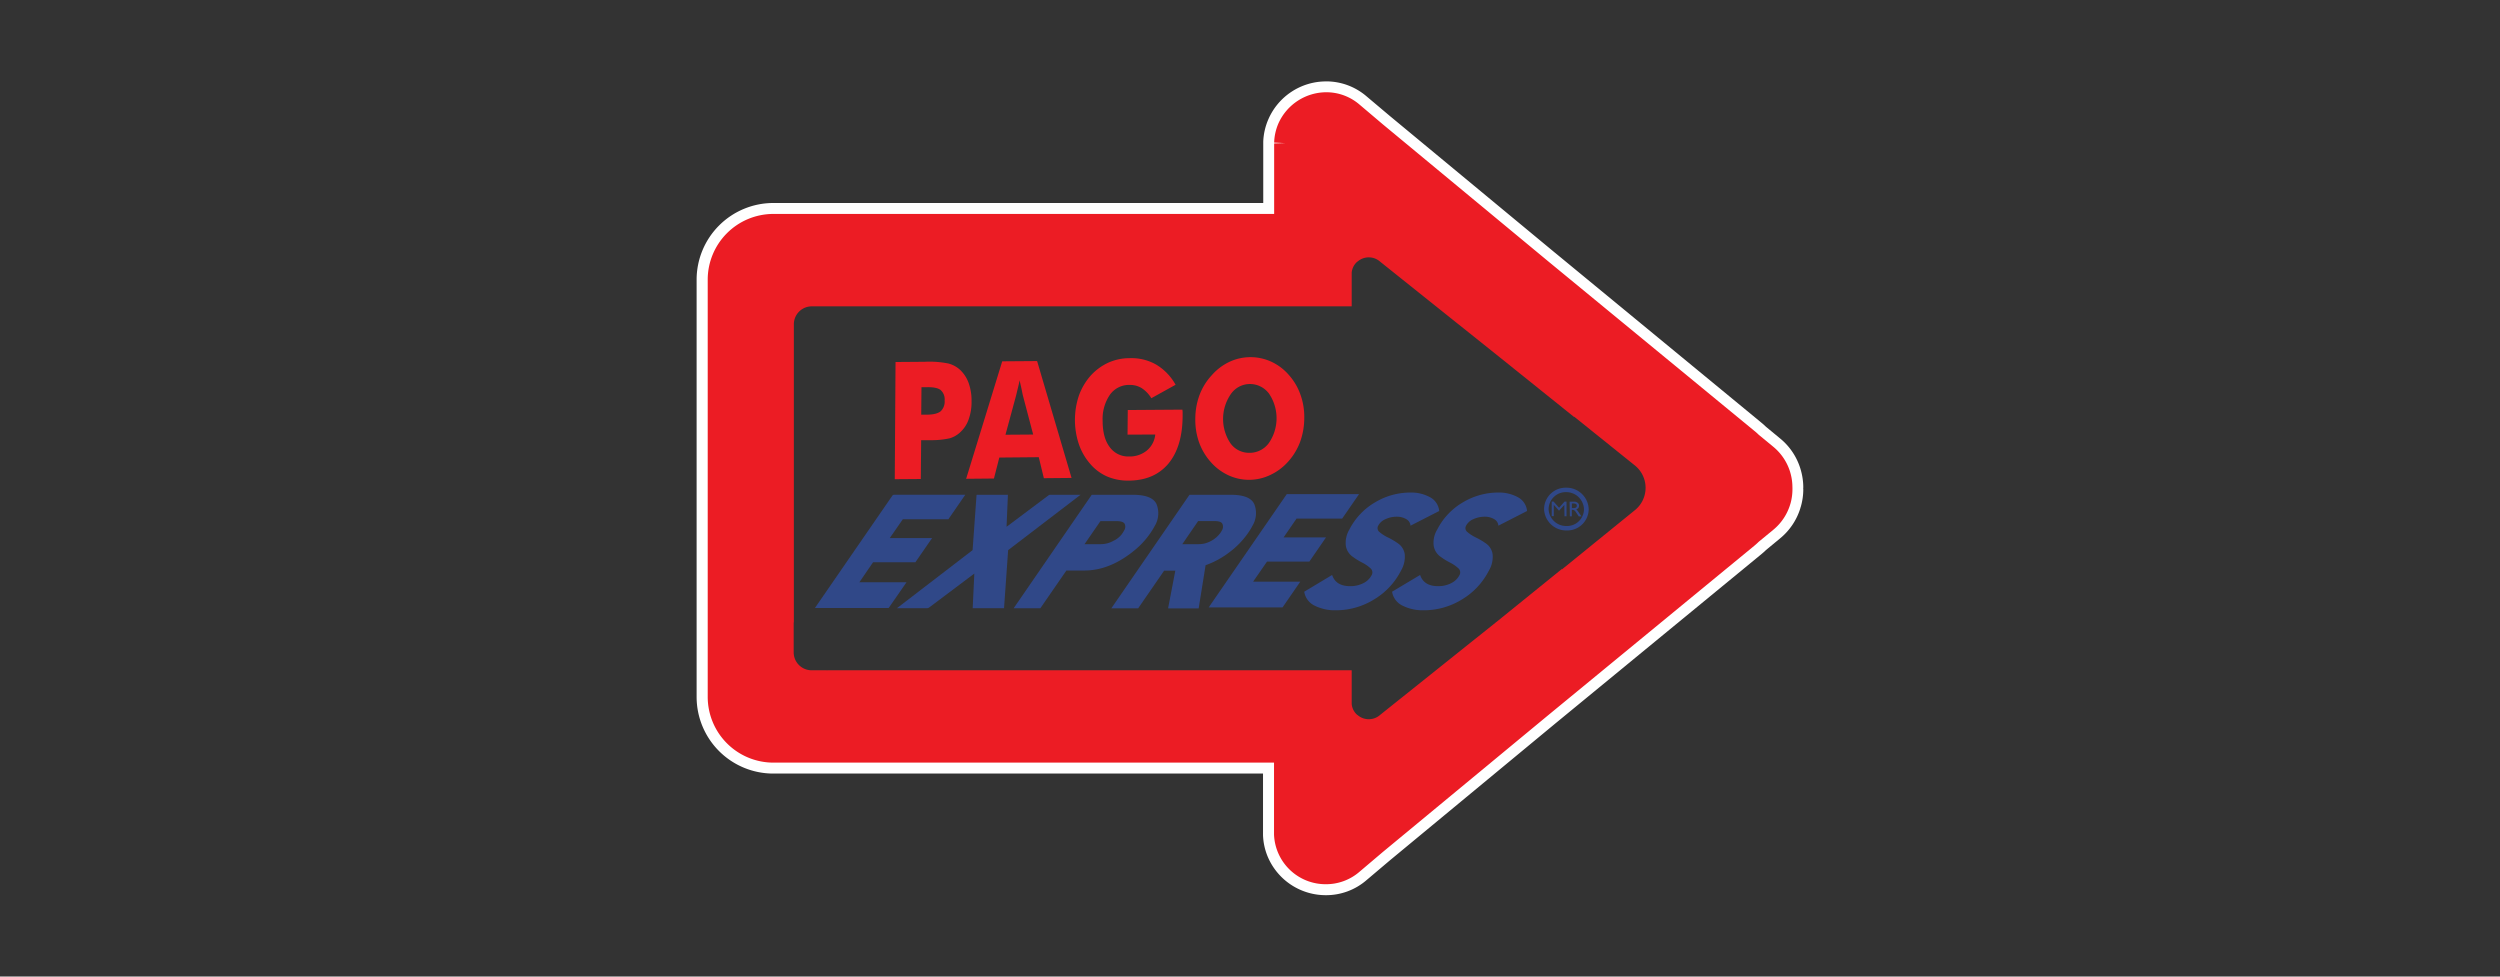 <svg xmlns="http://www.w3.org/2000/svg" id="Capa_1" data-name="Capa 1" viewBox="0 0 768 300"><rect x="0" y="0" width="768" height="300" fill="#333333" stroke="none"/><title>pago_express-01</title><path d="M407.44,31.74a12.33,12.33,0,0,1,8.06,3l7.17,6.09,50.58,41.85a.34.34,0,0,0,.06.06l63.12,51.89.37.31a16,16,0,0,1,1.21,1.1l4.62,3.81a12.47,12.47,0,0,1,4,6,1.63,1.63,0,0,1,.11.31l0,.16a12.46,12.46,0,0,1,.46,3.37,2.72,2.72,0,0,1,0,.28,2.62,2.62,0,0,1,0,.28,12.59,12.59,0,0,1-.46,3.38l0,.15c0,.1-.06.21-.11.31a12.51,12.51,0,0,1-4,6L538,164a14,14,0,0,1-1.2,1.1l-.37.3-63.16,51.91a.12.12,0,0,0,0,.05l-50.6,41.85-7.18,6.09a12.27,12.27,0,0,1-8.07,3,12.5,12.5,0,0,1-12.64-12.06V256a1.77,1.77,0,0,1,0-.23s0-.08,0-.12v-.13l0-16.29h0v-8.12a.21.21,0,0,0-.21-.21h-157a16.81,16.81,0,0,1-16.82-16.82l0-64.09,0-64.09a16.83,16.83,0,0,1,16.81-16.83h157a.21.21,0,0,0,.2-.19V60.76h0V44.34s0-.07,0-.12v-.43a12.47,12.47,0,0,1,1-4.51,12.74,12.74,0,0,1,11.62-7.54m0-6.73A19.32,19.32,0,0,0,389.66,36.6a19,19,0,0,0-1.59,6.91V62.36H237.59A23.58,23.58,0,0,0,214,85.91L214,150l0,64.09a23.56,23.56,0,0,0,23.55,23.55H388V256a1.55,1.55,0,0,0,0,.21l0,.36a18.79,18.79,0,0,0,1.55,6.85A19.34,19.34,0,0,0,407.36,275a18.92,18.92,0,0,0,12.42-4.61l7.2-6.09,50.52-41.8.3-.25,0,0,62.87-51.66.37-.3c.48-.41,1-.83,1.46-1.31l4.37-3.61a19.36,19.36,0,0,0,6.19-9.21c0-.11.08-.27.13-.44s.06-.19.08-.28a19.28,19.28,0,0,0,.7-5.12,2,2,0,0,1,0-.56,19.41,19.41,0,0,0-.7-5.13,1.38,1.38,0,0,0-.08-.27,3.94,3.94,0,0,0-.14-.49,19.27,19.27,0,0,0-6.18-9.16l-4.37-3.61a19.43,19.43,0,0,0-1.46-1.3l-.37-.31L477.89,77.8l0,0-.36-.29L427,35.66l-7.12-6A19,19,0,0,0,407.44,25" style="fill:#fff"></path><path d="M550.63,149.71a16.06,16.06,0,0,0-.57-4.25l-.16-.57a16.16,16.16,0,0,0-5.13-7.63l-4.49-3.7a15.42,15.42,0,0,0-1.35-1.2L475.56,80.24l-50.7-42-7.19-6.09a15.63,15.63,0,0,0-10.22-3.81,16.17,16.17,0,0,0-14.71,9.56,16,16,0,0,0-1.32,5.9l3.37.16-3.37.11V65.72H237.59a20.2,20.2,0,0,0-20.18,20.19l0,128.18a20.21,20.21,0,0,0,20.17,20.19h153.8v21.38l0,.69a15.86,15.86,0,0,0,16,15.28,15.64,15.64,0,0,0,10.24-3.81l7.16-6.07,50.62-41.87,63.54-52.24c.47-.38.9-.78,1.33-1.2l4.51-3.71a16.12,16.12,0,0,0,5.11-7.58l.18-.59a16.29,16.29,0,0,0,.57-4.28v-.57Zm-48.3,6.94-22.5,18.27,0-.14-19,15.38,0,0-36.76,29.38-.25.21a5.25,5.25,0,0,1-6.82-.13l-.06,0c-.05-.06-.12-.11-.18-.17a5,5,0,0,1-1.52-3.25c0-.16,0-.32,0-.49v-1.8h0v-8H254.38a5.72,5.72,0,0,1-.59,0h-4.45a5.51,5.51,0,0,1-5.52-5.51v-9.16l.05-.09V108.88l0-.09V99.63a5.51,5.51,0,0,1,5.5-5.52H415.24v-8h0V84.3c0-.17,0-.33,0-.49a5,5,0,0,1,1.53-3.25c.06-.06.14-.11.17-.17l.06,0a5.25,5.25,0,0,1,6.82-.14l.25.21,36.75,29.38,0,0,22.76,18.27V128l18.67,15A8.82,8.82,0,0,1,502.33,156.65Z" style="fill:#ec1c24"></path><path d="M383.89,139.11a7.33,7.33,0,0,0,5.9-3,13.46,13.46,0,0,0,.08-15.14,7.26,7.26,0,0,0-5.84-3,7.13,7.13,0,0,0-5.9,3.07,13.45,13.45,0,0,0-.14,15.13,7,7,0,0,0,5.9,2.93m16.78-10.68a21.68,21.68,0,0,1-1.26,7.29,19,19,0,0,1-3.67,6.08,16.92,16.92,0,0,1-5.51,4.12,15.06,15.06,0,0,1-12.83.11,16.33,16.33,0,0,1-5.38-4,18.53,18.53,0,0,1-3.66-6.11,20.81,20.81,0,0,1-1.16-7.25,21.14,21.14,0,0,1,1.27-7.25,18.38,18.38,0,0,1,3.73-6.08,16.78,16.78,0,0,1,5.45-4.16,15.32,15.32,0,0,1,12.84-.08,16.1,16.1,0,0,1,5.42,4.07,18.07,18.07,0,0,1,3.58,6.05,20.07,20.07,0,0,1,1.18,7.25m-54.29,5.06.07-7.56,16.79-.12c0,.22.06.52.06.81V128q-.09,9.27-4.37,14.43c-2.88,3.42-6.92,5.17-12.07,5.21a16.23,16.23,0,0,1-6.77-1.27,14.48,14.48,0,0,1-5.29-4,18,18,0,0,1-3.42-6.06,23.57,23.57,0,0,1,.07-14.82,19,19,0,0,1,3.6-6.09,16.76,16.76,0,0,1,5.45-4,15.88,15.88,0,0,1,6.59-1.37,15.32,15.32,0,0,1,8.13,2,16.53,16.53,0,0,1,5.92,6.17l-7.45,4.13a9.59,9.59,0,0,0-2.94-3.08,6.78,6.78,0,0,0-3.7-1,7.19,7.19,0,0,0-6.07,3,13.13,13.13,0,0,0-2.25,8c0,3.43.69,6.13,2.15,8.06a7,7,0,0,0,6,2.92,8.26,8.26,0,0,0,5.47-1.86,7.34,7.34,0,0,0,2.55-4.89ZM296.8,147.08,307.88,111l10.72-.08,10.58,35.9-8.51.08-1.56-6.45-12.12.11L305.34,147Zm12.08-13.53,8.51-.06-3.12-11.85c-.1-.37-.22-1-.37-1.75s-.41-1.83-.69-3.08c-.14.89-.34,1.71-.55,2.53s-.35,1.56-.56,2.32ZM283,127.39h1.63c2.06,0,3.47-.37,4.29-1a4.05,4.05,0,0,0,1.27-3.32,3.85,3.85,0,0,0-1.2-3.23c-.8-.64-2.19-.93-4.23-.9h-1.68Zm-.13,19.76-8,.06.24-36,8.92-.07a29.36,29.36,0,0,1,7.37.54,8.52,8.52,0,0,1,3.6,2,10.3,10.3,0,0,1,2.6,4.08,15.94,15.94,0,0,1,.86,5.49,15.57,15.57,0,0,1-.92,5.67,9.61,9.61,0,0,1-2.7,4,7.92,7.92,0,0,1-3.11,1.73,25.35,25.35,0,0,1-5.75.57h-3Z" style="fill:#ec1c24"></path><path d="M482.89,156.07h.54a1.31,1.31,0,0,0,.73-.17.66.66,0,0,0,.23-.53.65.65,0,0,0-.23-.53,1.46,1.46,0,0,0-.74-.17h-.55Zm-.63,2.54-.08-4.5h1.39a1.74,1.74,0,0,1,1.11.36,1.08,1.08,0,0,1,.4.87,1.27,1.27,0,0,1-.22.73,1.53,1.53,0,0,1-.66.41.74.74,0,0,1,.21.15c.06.09.16.18.28.36l1.15,1.65H485l-.81-1.19a2.55,2.55,0,0,0-.58-.68.87.87,0,0,0-.55-.15h-.2l0,2Zm-5.57-.06,0-4.47h.57l1.69,1.9,1.68-1.89h.61l0,4.51h-.63l-.05-3.5-1.63,1.79-1.61-1.82,0,3.48Zm4.46-7.37a5.45,5.45,0,0,1,5.45,5.26,5.21,5.21,0,0,1-5.39,5.15,5.4,5.4,0,0,1-5.48-5.23,5.29,5.29,0,0,1,5.42-5.18m0-1.36a6.82,6.82,0,0,1,6.9,6.62,6.6,6.6,0,0,1-6.79,6.52,6.82,6.82,0,0,1-6.92-6.6,6.62,6.62,0,0,1,6.81-6.54" style="fill:#304888;fill-rule:evenodd"></path><path d="M273,186.78H250.34l23.78-34.5a.66.66,0,0,1,.49-.29h21.92l-5.19,7.53h-14l-4,5.77h13l-5.13,7.43h-13L264,178.87h14.48Z" style="fill:#304888"></path><polygon points="394 186.59 371.31 186.59 395.3 151.79 417.5 151.79 412.31 159.32 398.29 159.32 394.32 165.09 407.35 165.09 402.23 172.53 389.22 172.53 384.96 178.68 399.45 178.68 394 186.59" style="fill:#304888"></polygon><path d="M298.78,169,300,152h9.63l-.42,9.83,12.89-9.66a.78.78,0,0,1,.42-.17h9.42l-22.24,17-1.26,17.83h-9.63l.5-10.63-13.83,10.39a1.05,1.05,0,0,1-.62.24h-9.31Z" style="fill:#304888"></path><path d="M335.38,152H348q6.11,0,7.34,3a7.57,7.57,0,0,1-.61,6.59,23.62,23.62,0,0,1-2.28,3.46,24,24,0,0,1-3.57,3.71q-7.71,6.5-15.72,6.5H327.6l-8,11.59H311.4Zm-2.21,15.17h4.9a8,8,0,0,0,3.92-1,7,7,0,0,0,2.54-1.95,11.38,11.38,0,0,0,.82-1.28,2.07,2.07,0,0,0,.15-2c-.29-.57-1.13-.85-2.52-.85h-4.93Z" style="fill:#304888"></path><path d="M365.41,152h12.74c4,0,6.41,1,7.22,3a7.54,7.54,0,0,1-.62,6.53,17.54,17.54,0,0,1-1.27,2.1,25.41,25.41,0,0,1-5.78,6,26.3,26.3,0,0,1-7.34,4l-2.13,13.26h-9.3c-.06,0-.09,0-.07-.11l2.2-11.48h-3.43l-8,11.59h-8.24Zm-2.21,15.17h5a7.78,7.78,0,0,0,3.86-1,8.29,8.29,0,0,0,2.92-2.57c.14-.22.28-.45.39-.66a2.2,2.2,0,0,0,.16-2c-.26-.58-1.09-.87-2.46-.87h-5Z" style="fill:#304888"></path><path d="M409.23,176.63q1.15,3.44,5.53,3.44a8.73,8.73,0,0,0,4-.89,5.64,5.64,0,0,0,2.58-2.45,1.67,1.67,0,0,0-.35-2.17,11.3,11.3,0,0,0-2.6-1.77,20.53,20.53,0,0,1-3.09-1.95,5,5,0,0,1-1.86-3.19,8,8,0,0,1,1.1-5,20.33,20.33,0,0,1,7.82-8.29,21,21,0,0,1,10.93-3.05,11.91,11.91,0,0,1,6,1.43,5.32,5.32,0,0,1,2.83,4.24l-8.81,4.51h0a2.49,2.49,0,0,0-1.29-2,5.56,5.56,0,0,0-2.77-.76,8.34,8.34,0,0,0-3.6.74,4.5,4.5,0,0,0-2.25,2,1.51,1.51,0,0,0,.42,2,11.74,11.74,0,0,0,2.67,1.69,21.86,21.86,0,0,1,3.17,1.91,4.87,4.87,0,0,1,1.88,3.22,8.44,8.44,0,0,1-1.15,5,21.8,21.8,0,0,1-8.36,8.91,22.27,22.27,0,0,1-11.63,3.28,14,14,0,0,1-6.54-1.42,5.7,5.7,0,0,1-3.2-4.29Z" style="fill:#304888"></path><path d="M436.26,176.63c.77,2.29,2.6,3.44,5.53,3.44a8.66,8.66,0,0,0,3.95-.89,5.59,5.59,0,0,0,2.58-2.45,1.69,1.69,0,0,0-.33-2.17,11.61,11.61,0,0,0-2.61-1.77,20.53,20.53,0,0,1-3.09-1.95,5,5,0,0,1-1.86-3.19,7.81,7.81,0,0,1,1.1-5,20.3,20.3,0,0,1,7.81-8.29,21.07,21.07,0,0,1,10.94-3.05,11.91,11.91,0,0,1,6,1.43,5.32,5.32,0,0,1,2.83,4.24l-8.81,4.51h0a2.46,2.46,0,0,0-1.28-2,5.57,5.57,0,0,0-2.78-.76,8.32,8.32,0,0,0-3.59.74,4.41,4.41,0,0,0-2.25,2,1.5,1.5,0,0,0,.42,2,11.87,11.87,0,0,0,2.66,1.69,21.34,21.34,0,0,1,3.17,1.91,4.83,4.83,0,0,1,1.88,3.22,8.28,8.28,0,0,1-1.14,5,21.86,21.86,0,0,1-8.36,8.91,22.29,22.29,0,0,1-11.63,3.28,14,14,0,0,1-6.54-1.42,5.74,5.74,0,0,1-3.21-4.29Z" style="fill:#304888"></path></svg>